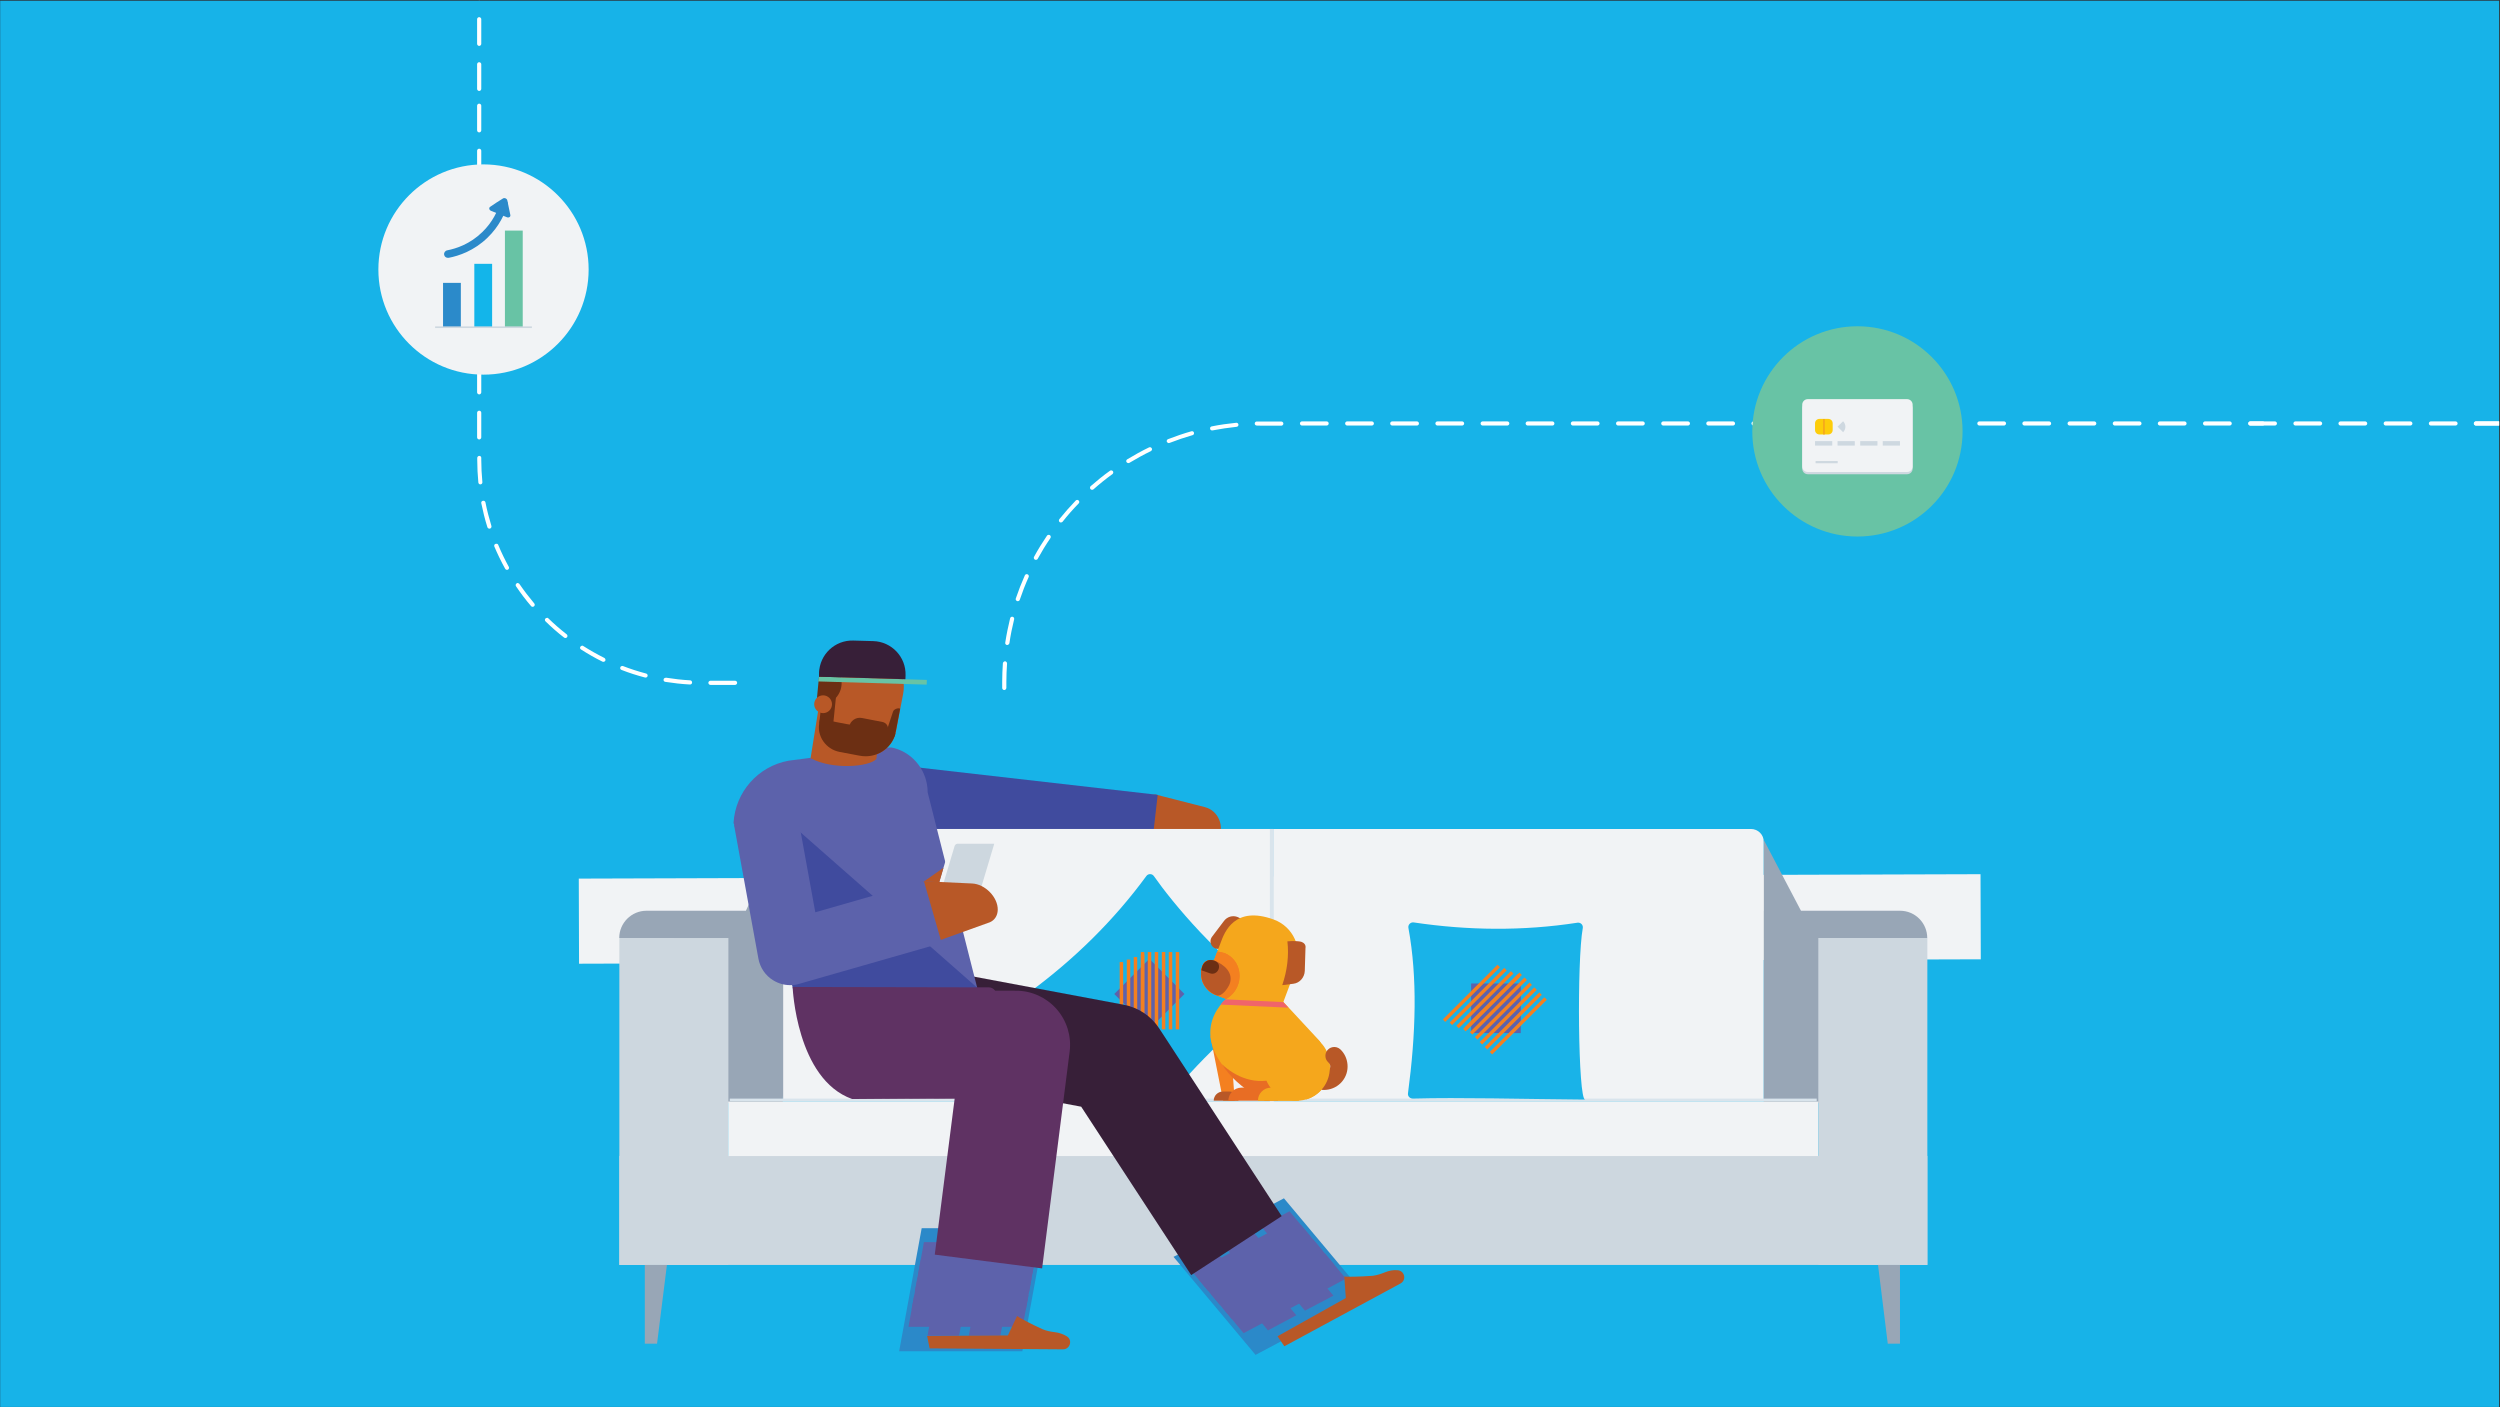 <svg width="2393" height="1347" viewBox="0 0 2393 1347" fill="none" xmlns="http://www.w3.org/2000/svg">
<rect x="0" y="0" width="2393" height="1347" fill="#333333" stroke="none"/>
<g clip-path="url(#clip0_1934_34377)">
<rect width="2392" height="1346" transform="translate(0.172 0.699)" fill="#1D3851"/>
<path d="M3628.16 -74.519H-2929.12V1346.7H3628.16V-74.519Z" fill="url(#paint0_linear_1934_34377)"/>
<path d="M1895.76 836.777L554.008 841L554.264 922.463L1896.02 918.241L1895.76 836.777Z" fill="#F1F3F5"/>
<path d="M1103.46 819.852L1094.95 762.082L1105.99 760.484L1153.38 772.597C1166.29 775.925 1172.55 791.1 1166.03 802.813C1162.96 808.138 1157.77 811.865 1151.78 812.797L1103.46 819.852Z" fill="#B85827"/>
<path d="M862.964 732.81L855.969 794.039L1101.15 822.049L1108.15 760.82L862.964 732.81Z" fill="#404B9E"/>
<path d="M644.945 897.795V1055.8H749.304V897.795H644.945Z" fill="#98A6B6"/>
<path d="M1688.27 897.795V1055.8H1792.62V897.795H1688.27Z" fill="#98A6B6"/>
<path d="M1844.89 1106.44H592.859V1210.8H1844.89V1106.44Z" fill="#CDD7DF"/>
<path d="M592.852 897.866V1210.81H697.21V897.866H592.852Z" fill="#CDD7DF"/>
<path d="M1740.5 897.839V1210.78H1844.86V897.839H1740.5Z" fill="#CDD7DF"/>
<path d="M749.264 871.762H618.816C604.44 871.762 592.727 883.475 592.727 897.851H749.264V871.762Z" fill="#98A6B6"/>
<path d="M1818.67 871.762H1688.22V897.851H1844.76C1844.76 883.475 1833.18 871.762 1818.67 871.762Z" fill="#98A6B6"/>
<path d="M1218.75 793.492H749.266V1054.39H1218.75V793.492Z" fill="#F1F3F5"/>
<path d="M1675.98 793.492H1218.74V1054.39H1688.22V805.738C1688.36 798.95 1682.76 793.492 1675.98 793.492Z" fill="#F1F3F5"/>
<path d="M1688.36 804.141L1723.9 871.761L1688.36 1054.39V804.141Z" fill="#98A6B6"/>
<path d="M749.666 793.492L713.992 871.761L749.666 1054.39V793.492Z" fill="#98A6B6"/>
<path d="M1219.27 793.492H1215.55V1055.72H1219.27V793.492Z" fill="#D9E4EC"/>
<path d="M1740.4 1054.39H697.078V1106.57H1740.4V1054.39Z" fill="#F1F3F5"/>
<path d="M1806.96 1286.13H1818.67V1210.79H1797.64L1806.96 1286.13Z" fill="#98A6B6"/>
<path d="M628.924 1286.13H617.211V1210.79H638.375L628.924 1286.13Z" fill="#98A6B6"/>
<path d="M1738.94 1051.59H698.547V1054.12H1738.94V1051.59Z" fill="#D9E4EC"/>
<path d="M1517.3 1052.52C1455.67 1051.99 1397.5 1050.39 1352.78 1051.59C1349.85 1051.73 1347.32 1049.6 1347.72 1046.53C1355.31 989.43 1356.91 935.787 1348.12 888.134C1347.59 885.205 1350.12 882.543 1353.18 882.942C1404.96 890.663 1457.4 891.328 1509.98 883.208C1513.04 882.809 1515.57 885.338 1515.04 888.4C1509.32 919.414 1510.52 1053.06 1517.3 1052.52Z" fill="#19B3E8"/>
<path d="M1455.69 941.379H1408.17V988.899H1455.69V941.379Z" fill="#5D62AB"/>
<path d="M1454.4 930.914L1402.07 983.246L1404.42 985.599L1456.76 933.267L1454.4 930.914Z" fill="#F48020"/>
<path d="M1459.22 935.66L1406.89 987.992L1409.24 990.345L1461.58 938.013L1459.22 935.66Z" fill="#F48020"/>
<path d="M1452.82 932.563L1400.49 984.895L1402.85 987.248L1455.18 934.916L1452.82 932.563Z" fill="#F48020"/>
<path d="M1446.31 929.562L1393.98 981.895L1396.33 984.248L1448.66 931.916L1446.31 929.562Z" fill="#F48020"/>
<path d="M1439.9 926.469L1387.57 978.801L1389.92 981.154L1442.26 928.822L1439.9 926.469Z" fill="#F48020"/>
<path d="M1433.4 923.465L1381.07 975.797L1383.42 978.15L1435.76 925.818L1433.4 923.465Z" fill="#F48020"/>
<path d="M1464.04 940.402L1411.7 992.734L1414.06 995.087L1466.39 942.755L1464.04 940.402Z" fill="#F48020"/>
<path d="M1468.66 945.144L1416.33 997.477L1418.68 999.83L1471.01 947.498L1468.66 945.144Z" fill="#F48020"/>
<path d="M1473.46 949.887L1421.13 1002.22L1423.49 1004.57L1475.82 952.24L1473.46 949.887Z" fill="#F48020"/>
<path d="M1478.29 954.629L1425.95 1006.96L1428.31 1009.31L1480.64 956.982L1478.29 954.629Z" fill="#F48020"/>
<path d="M1215.8 957.621C1168.81 993.029 1130.74 1033.63 1105.32 1068.5C1103.59 1070.9 1100 1070.9 1098.13 1068.5C1063.12 1022.71 1026.25 983.844 986.453 956.29C983.924 954.56 983.924 950.833 986.32 949.102C1028.38 917.955 1065.92 881.349 1097.33 838.488C1099.06 836.092 1102.79 836.092 1104.52 838.621C1121.69 863.246 1168.41 920.084 1215.4 948.836C1218.6 950.7 1218.86 955.359 1215.8 957.621Z" fill="#19B3E8"/>
<path d="M1100.16 917.848L1066.56 951.449L1100.16 985.051L1133.77 951.449L1100.16 917.848Z" fill="#5D62AB"/>
<path d="M1095.34 911.309H1092.01V985.318H1095.34V911.309Z" fill="#F48020"/>
<path d="M1101.98 911.309H1098.66V985.318H1101.98V911.309Z" fill="#F48020"/>
<path d="M1095.34 913.707H1092.01V987.716H1095.34V913.707Z" fill="#F48020"/>
<path d="M1088.54 916.102H1085.21V990.111H1088.54V916.102Z" fill="#F48020"/>
<path d="M1081.89 918.496H1078.56V992.505H1081.89V918.496Z" fill="#F48020"/>
<path d="M1075.09 920.891H1071.77V994.9H1075.09V920.891Z" fill="#F48020"/>
<path d="M1108.64 911.309H1105.31V985.318H1108.64V911.309Z" fill="#F48020"/>
<path d="M1115.42 911.309H1112.09V985.318H1115.42V911.309Z" fill="#F48020"/>
<path d="M1122.08 911.309H1118.75V985.318H1122.08V911.309Z" fill="#F48020"/>
<path d="M1128.73 911.309H1125.4V985.318H1128.73V911.309Z" fill="#F48020"/>
<path d="M1249.88 1198.81L1200.5 1238.34L1159.9 1190.56L1219 1160.34L1249.88 1198.81Z" fill="#B85827"/>
<path d="M1239.09 1270.16L1313.76 1228.09L1271.3 1224.1L1252.8 1202L1195.7 1232.35L1223.91 1267.23C1227.64 1271.89 1234.03 1273.08 1239.09 1270.16Z" fill="#5C62AB"/>
<path d="M1307.51 1240.73L1201.82 1296.9L1123.29 1203.06L1228.98 1147.02L1307.51 1240.73Z" fill="#2B89C9"/>
<path d="M1234.3 1159.39L1207.15 1173.9L1227.38 1198L1254.54 1183.62L1234.3 1159.39Z" fill="#5D62AB"/>
<path d="M1222.32 1175.63L1195.03 1190.01L1215.26 1214.1L1242.42 1199.73L1222.32 1175.63Z" fill="#5D62AB"/>
<path d="M1198.9 1178.3L1171.74 1192.67L1191.97 1216.77L1219.13 1202.39L1198.9 1178.3Z" fill="#5D62AB"/>
<path d="M1163.48 1197.07L1136.33 1211.58L1156.43 1235.67L1183.58 1221.16L1163.48 1197.07Z" fill="#5D62AB"/>
<path d="M1245.62 1172.97L1218.46 1187.35L1238.69 1211.44L1265.85 1197.07L1245.62 1172.97Z" fill="#5D62AB"/>
<path d="M1233.51 1189.08L1206.35 1203.46L1226.58 1227.68L1253.74 1213.17L1233.51 1189.08Z" fill="#5D62AB"/>
<path d="M1210.21 1191.74L1183.05 1206.12L1203.15 1230.34L1230.31 1215.84L1210.21 1191.74Z" fill="#5D62AB"/>
<path d="M1174.8 1210.51L1147.52 1225.02L1167.75 1249.11L1194.9 1234.73L1174.8 1210.51Z" fill="#5D62AB"/>
<path d="M1256.93 1186.42L1229.77 1200.79L1249.87 1224.89L1277.16 1210.51L1256.93 1186.42Z" fill="#5D62AB"/>
<path d="M1244.82 1202.52L1217.66 1217.03L1237.9 1241.12L1265.05 1226.61L1244.82 1202.52Z" fill="#5D62AB"/>
<path d="M1221.52 1205.19L1194.37 1219.7L1214.47 1243.79L1241.62 1229.41L1221.52 1205.19Z" fill="#5D62AB"/>
<path d="M1185.99 1224.09L1158.84 1238.46L1179.07 1262.55L1206.22 1248.18L1185.99 1224.09Z" fill="#5D62AB"/>
<path d="M1268.24 1199.86L1241.09 1214.37L1261.19 1238.46L1288.34 1223.95L1268.24 1199.86Z" fill="#5D62AB"/>
<path d="M1256.13 1216.1L1228.98 1230.47L1249.08 1254.57L1276.36 1240.19L1256.13 1216.1Z" fill="#5D62AB"/>
<path d="M1186.78 1194.4L1159.62 1208.78L1179.86 1233L1207.01 1218.5L1186.78 1194.4Z" fill="#5D62AB"/>
<path d="M1198.09 1207.85L1170.94 1222.36L1191.17 1246.45L1218.32 1232.07L1198.09 1207.85Z" fill="#5D62AB"/>
<path d="M1209.4 1221.42L1182.25 1235.79L1202.35 1259.89L1229.5 1245.51L1209.4 1221.42Z" fill="#5D62AB"/>
<path d="M1220.73 1234.87L1193.58 1249.25L1213.68 1273.47L1240.83 1258.96L1220.73 1234.87Z" fill="#5D62AB"/>
<path d="M1232.7 1218.76L1205.55 1233.14L1225.78 1257.23L1252.93 1242.85L1232.7 1218.76Z" fill="#5D62AB"/>
<path d="M1197.3 1237.53L1170.15 1251.91L1190.38 1276.13L1217.54 1261.62L1197.3 1237.53Z" fill="#5D62AB"/>
<path d="M1325.35 1217.98C1322.02 1219.31 1318.16 1220.64 1314.03 1221.18C1311.37 1221.44 1300.19 1222.11 1290.07 1222.11C1289.01 1222.11 1287.81 1221.97 1286.74 1221.84L1288.21 1242.47L1222.85 1279.08L1229.37 1288.66L1340.65 1228.5C1346.64 1225.17 1344.51 1216.12 1337.59 1215.85C1333.87 1215.45 1329.61 1216.25 1325.35 1217.98Z" fill="#B85827"/>
<path d="M1140.2 1220.51L1034.91 1059.32L845.891 1024.04L864.925 922.215L1075.77 961.749C1089.62 964.411 1101.86 972.531 1109.58 984.377L1226.85 1164.08L1140.2 1220.51Z" fill="#371F38"/>
<path d="M935.342 945.375L887.955 758.488C887.955 738.655 874.777 721.084 855.742 716.026C853.879 715.493 852.548 715.36 851.616 715.493L754.845 728.139C725.56 733.463 703.863 758.089 702.133 787.772L759.37 945.375H935.342Z" fill="#5C62AB"/>
<path d="M944.263 953.226L763.632 794.426L736.078 829.434L760.304 953.226H944.263Z" fill="#404B9E"/>
<path d="M929.22 875.091H893.812C891.815 875.091 890.351 873.094 890.884 871.231L910.717 805.208C911.117 803.877 912.315 803.078 913.646 803.078H949.053C951.049 803.078 952.514 805.075 951.982 806.938L932.148 872.961C931.749 874.292 930.551 875.091 929.22 875.091Z" fill="#F1F3F5"/>
<path d="M916.707 807.602C915.376 807.602 914.177 808.533 913.778 809.731L894.211 875.088H929.219C930.55 875.088 931.748 874.157 932.147 872.959L951.715 807.602H916.707Z" fill="#CDD7DF"/>
<path d="M888.889 903.838L875.711 847.133L884.363 843.539L930.419 845.669C942.931 846.201 955.311 858.847 955.044 870.96C954.911 876.417 952.116 880.81 947.457 882.807L888.889 903.838Z" fill="#B85827"/>
<path d="M903.128 830.629L884.492 843.674L899.134 844.472L903.128 830.629Z" fill="#B85827"/>
<path d="M844.701 678.085L838.844 726.537C832.189 733.991 797.047 737.186 775.883 725.738L784.535 671.562L844.701 678.085Z" fill="#B85827"/>
<path d="M781.609 672.23L796.384 671.83L803.04 630.167C794.388 628.569 786.002 634.16 784.404 642.812L781.609 672.23Z" fill="#6C2F13"/>
<path d="M836.583 622.845C855.617 626.439 868.13 644.808 864.536 663.843L857.614 700.048C854.553 716.022 839.112 726.537 823.139 723.609L804.37 720.015C791.325 717.486 782.806 704.974 785.335 691.929L785.735 689.533L793.322 649.467C796.916 630.964 814.753 618.718 833.388 622.179L836.583 622.845Z" fill="#B85827"/>
<path d="M796.522 635.223L783.344 664.374L793.061 673.026C803.71 668.367 808.502 655.988 803.843 645.339L796.522 635.223Z" fill="#6C2F13"/>
<path d="M857.214 702.043C853.354 716.951 838.313 726.402 822.739 723.34L803.704 719.746C790.526 717.217 781.741 704.705 784.27 691.793L784.669 689.397L784.936 688.199L857.214 702.043Z" fill="#6C2F13"/>
<path d="M812.758 695.655L849.097 702.71L849.895 698.584C850.561 695.123 848.298 691.795 844.838 691.129L825.137 687.269C819.413 686.071 813.823 689.931 812.758 695.655Z" fill="#6C2F13"/>
<path d="M784.219 692.534L797.461 693.891L800.662 662.64L787.42 661.284L784.219 692.534Z" fill="#6C2F13"/>
<path d="M854.821 681.148L847.633 702.712C846.435 706.173 851.759 705.507 855.22 706.572H855.354C856.285 704.443 856.951 702.313 857.483 699.917L861.61 678.353C859.746 677.288 855.62 678.752 854.821 681.148Z" fill="#6C2F13"/>
<path d="M787.863 682.608C792.568 682.608 796.382 678.794 796.382 674.089C796.382 669.384 792.568 665.57 787.863 665.57C783.158 665.57 779.344 669.384 779.344 674.089C779.344 678.794 783.158 682.608 787.863 682.608Z" fill="#B85827"/>
<path d="M887.029 655.333L783.203 652.272L784.002 647.746L887.162 650.808L887.029 655.333Z" fill="#68C3A5"/>
<path d="M784.008 647.745L866.669 650.141L866.803 646.414C867.335 628.843 853.491 614.201 835.921 613.668L816.753 613.136C799.183 612.604 784.54 626.447 784.008 644.018V647.745Z" fill="#371F38"/>
<path d="M908.582 1284.4L986.186 1284.93L970.745 1266.7C968.349 1263.9 967.55 1260.04 968.349 1255.65L972.209 1234.62H908.582L900.995 1275.08C899.93 1280.41 903.258 1284.4 908.582 1284.4Z" fill="#5C62AB"/>
<path d="M911.117 1219.71H974.877L979.935 1192.02L916.309 1177.65L911.117 1219.71Z" fill="#B85827"/>
<path d="M978.6 1293.45H860.664L882.228 1175.64H1000.16L978.6 1293.45Z" fill="#2B89C9"/>
<path d="M993.775 1188.96H963.426L957.969 1219.17H988.185L993.775 1188.96Z" fill="#5D62AB"/>
<path d="M972.478 1197.34H942.129L936.672 1227.69H966.888L972.478 1197.34Z" fill="#5D62AB"/>
<path d="M954.244 1188.96H923.895L918.438 1219.17H948.654L954.244 1188.96Z" fill="#5D62AB"/>
<path d="M914.713 1188.96H884.364L878.906 1219.17H909.122L914.713 1188.96Z" fill="#5D62AB"/>
<path d="M990.721 1205.86H960.372L954.781 1236.21H985.13L990.721 1205.86Z" fill="#5D62AB"/>
<path d="M969.416 1214.38H939.067L933.477 1244.59H963.826L969.416 1214.38Z" fill="#5D62AB"/>
<path d="M951.174 1205.86H920.825L915.234 1236.21H945.584L951.174 1205.86Z" fill="#5D62AB"/>
<path d="M911.643 1205.86H881.294L875.703 1236.21H906.052L911.643 1205.86Z" fill="#5D62AB"/>
<path d="M987.526 1222.77H957.31L951.719 1253.11H982.068L987.526 1222.77Z" fill="#5D62AB"/>
<path d="M966.213 1231.29H935.997L930.406 1261.64H960.623L966.213 1231.29Z" fill="#5D62AB"/>
<path d="M947.994 1222.77H917.778L912.188 1253.11H942.537L947.994 1222.77Z" fill="#5D62AB"/>
<path d="M908.455 1222.77H878.239L872.648 1253.11H902.998L908.455 1222.77Z" fill="#5D62AB"/>
<path d="M984.455 1239.8H954.106L948.648 1270.02H978.864L984.455 1239.8Z" fill="#5D62AB"/>
<path d="M963.166 1248.19H932.817L927.359 1278.54H957.575L963.166 1248.19Z" fill="#5D62AB"/>
<path d="M932.947 1197.34H902.598L897.141 1227.69H927.357L932.947 1197.34Z" fill="#5D62AB"/>
<path d="M929.885 1214.38H899.536L893.945 1244.59H924.295L929.885 1214.38Z" fill="#5D62AB"/>
<path d="M926.69 1231.29H896.473L890.883 1261.64H921.232L926.69 1231.29Z" fill="#5D62AB"/>
<path d="M923.627 1248.19H893.278L887.82 1278.54H918.037L923.627 1248.19Z" fill="#5D62AB"/>
<path d="M944.924 1239.8H914.575L909.117 1270.02H939.333L944.924 1239.8Z" fill="#5D62AB"/>
<path d="M905.393 1239.8H875.044L869.586 1270.02H899.802L905.393 1239.8Z" fill="#5D62AB"/>
<path d="M939.866 1050.8C939.866 1050.8 815.674 1052.13 815.674 1051.99C762.164 1032.96 758.703 944.707 758.703 944.707L946.389 945.106C971.546 945.239 939.866 1050.8 939.866 1050.8Z" fill="#5F3263"/>
<path d="M997.508 1214.12L894.747 1200.95L913.781 1051.73L815.812 1051.46L816.079 947.902L972.617 948.302C987.525 948.302 1001.63 954.824 1011.35 965.872C1021.2 977.053 1025.73 991.829 1023.86 1006.6L997.508 1214.12Z" fill="#5F3263"/>
<path d="M756.308 942.977C750.584 942.977 744.993 941.379 740.068 938.318C732.614 933.792 727.556 926.205 725.958 917.686L702.664 789.9L763.229 778.852L780.4 873.227L884.36 843.41L901.398 902.644L764.827 941.779C761.898 942.71 759.103 942.977 756.308 942.977Z" fill="#5C62AB"/>
<path d="M1009.23 1275.09C1005.76 1274.69 1001.64 1273.89 997.778 1272.29C995.249 1271.23 985.265 1266.43 976.347 1261.51C975.415 1260.98 974.484 1260.31 973.552 1259.64L964.767 1278.28L887.43 1278.81L889.825 1290.66L1017.48 1291.59C1024.4 1291.59 1026.93 1282.54 1021.07 1279.08C1017.88 1277.08 1013.88 1275.62 1009.23 1275.09Z" fill="#B85827"/>
<path d="M1181.86 1053.59H1170.81L1158.56 991.828H1177.46L1181.86 1053.59Z" fill="#F48020"/>
<path d="M1185.46 1053.59H1161.77C1161.77 1048.67 1165.76 1044.81 1170.68 1044.81H1176.67C1181.47 1044.67 1185.46 1048.67 1185.46 1053.59Z" fill="#B85827"/>
<path d="M1224.05 954.293L1174.13 955.89C1174.13 955.89 1124.21 995.158 1202.75 1049.2L1210.73 1053.59H1238.69C1241.62 1053.59 1246.94 1052.13 1249.2 1050.27C1249.2 1050.27 1273.3 1011.66 1263.31 996.622L1224.05 954.293Z" fill="#F5A71C"/>
<path d="M1223.25 1053.46L1223.52 1031.49C1202.62 1039.88 1182.25 1030.7 1169.61 1018.58C1176 1029.76 1190.77 1042.54 1202.62 1049.06L1210.47 1053.32H1218.33L1223.25 1053.46Z" fill="#E86D24"/>
<path d="M1188.39 1041.08H1215.28V1053.59H1175.74C1175.88 1046.67 1181.47 1041.08 1188.39 1041.08Z" fill="#E86D24"/>
<path d="M1187.71 894.394C1191.31 890.933 1191.57 885.609 1191.04 880.95C1189.04 879.885 1186.91 878.82 1184.92 877.889C1179.99 875.759 1174.4 877.489 1171.34 881.882L1160.16 896.657C1156.03 902.248 1161.22 909.968 1167.88 907.972C1172.4 906.64 1178.93 902.78 1187.71 894.394Z" fill="#B85827"/>
<path d="M1233.37 945.906L1240.42 926.871C1247.34 908.103 1238.03 886.938 1219.13 880.15C1181.85 866.573 1172.14 892.263 1168.54 901.98L1162.02 919.417C1157.49 917.82 1152.57 920.083 1150.97 924.475C1146.85 935.657 1152.57 948.169 1163.75 952.429L1222.72 974.259L1233.37 945.906Z" fill="#F5A71C"/>
<path d="M1245.48 901.449C1243.75 900.917 1237.76 900.651 1236.56 900.784L1232.3 901.05C1233.9 915.16 1232.03 929.269 1227.38 942.98L1238.02 941.649C1244.01 940.983 1248.67 935.659 1248.94 929.403L1249.6 907.706C1250.27 904.112 1247.87 902.248 1245.48 901.449Z" fill="#B85827"/>
<path d="M1184.92 942.978C1189.57 930.333 1183.72 916.622 1171.87 912.23C1169.61 911.431 1167.35 911.032 1165.22 910.898L1162.02 919.418C1157.49 917.82 1152.57 920.083 1150.97 924.476C1146.85 935.657 1152.57 948.169 1163.75 952.429L1173.73 956.156C1178.66 953.361 1182.79 948.835 1184.92 942.978Z" fill="#F48020"/>
<path d="M1184.92 942.978C1189.57 930.333 1183.72 916.622 1171.87 912.23C1169.61 911.431 1167.35 911.032 1165.22 910.898L1162.02 919.418C1157.49 917.82 1152.57 920.083 1150.97 924.476C1146.85 935.657 1152.57 948.169 1163.75 952.429L1173.73 956.156C1178.66 953.361 1182.79 948.835 1184.92 942.978Z" fill="#F48020"/>
<path d="M1177.06 941.776C1180.92 931.261 1172 923.141 1162.15 919.414C1161.89 919.281 1161.62 919.281 1161.36 919.148C1160.96 919.015 1160.42 919.014 1159.89 918.881C1156.03 918.482 1152.3 920.745 1150.97 924.472C1146.85 935.653 1152.57 948.166 1163.75 952.425L1164.82 952.825C1170.14 954.023 1175.73 945.237 1177.06 941.776Z" fill="#B85827"/>
<path d="M1158.16 931.667C1165.75 934.329 1170.54 923.281 1163.35 919.953C1163.09 919.82 1162.69 919.687 1162.42 919.554C1161.76 919.288 1161.09 919.155 1160.43 919.022C1156.43 918.356 1152.44 920.619 1150.97 924.612C1150.58 925.544 1150.18 927.008 1149.91 928.739C1149.78 928.606 1153.64 930.07 1158.16 931.667Z" fill="#6C2F13"/>
<path d="M1216.6 1041.09H1243.49V1053.6H1204.09C1204.09 1046.68 1209.68 1041.09 1216.6 1041.09Z" fill="#F5A71C"/>
<path d="M1241.36 1053.6C1223.92 1053.6 1209.68 1039.49 1209.68 1021.92V1019.92C1209.68 1002.49 1223.79 988.242 1241.36 988.242C1258.8 988.242 1273.04 1002.35 1273.04 1019.92V1021.92C1273.04 1039.49 1258.8 1053.6 1241.36 1053.6Z" fill="#F5A71C"/>
<path d="M1173.34 956.559C1172.14 957.623 1171.21 957.757 1168.41 961.617L1233.24 964.545L1228.31 959.221L1173.34 956.559Z" fill="#F0646A"/>
<path d="M1289.81 1018.71C1289.27 1013.12 1286.88 1008.2 1283.15 1004.6C1279.02 1000.61 1272.1 1001.68 1269.57 1006.87C1267.98 1010.06 1268.51 1014.06 1271.17 1016.58C1271.57 1016.98 1271.97 1017.38 1272.37 1017.92C1272.9 1018.58 1273.3 1019.38 1273.3 1020.18C1273.57 1023.51 1271.17 1026.57 1267.71 1026.83C1266.65 1026.97 1265.58 1026.7 1264.65 1026.3L1265.05 1043.21C1266.38 1043.34 1267.71 1043.34 1269.17 1043.21C1281.82 1042.14 1291 1031.09 1289.81 1018.71Z" fill="#B85827"/>
<path d="M1250.28 1021.52V1052.4C1263.46 1048.54 1272.91 1036.42 1272.91 1022.05V1021.52H1250.28Z" fill="#F5A71C"/>
<path d="M961.294 660.521C960.229 660.521 959.297 659.589 959.297 658.524V652.667C959.297 646.677 959.563 640.687 959.962 634.83C960.096 633.765 961.16 632.967 962.092 632.967C963.157 633.1 963.956 634.032 963.956 635.097C963.556 640.953 963.29 646.81 963.29 652.667V658.524C963.157 659.589 962.358 660.521 961.294 660.521ZM964.089 617.393C963.956 617.393 963.956 617.393 963.822 617.393C962.758 617.26 961.959 616.195 962.225 615.13C963.423 607.276 965.021 599.556 966.884 591.836C967.15 590.771 968.215 590.105 969.28 590.372C970.345 590.638 971.01 591.703 970.744 592.767C968.881 600.355 967.283 608.075 966.219 615.662C965.819 616.727 965.02 617.393 964.089 617.393ZM974.205 575.463C973.939 575.463 973.806 575.463 973.54 575.33C972.475 574.931 971.942 573.866 972.341 572.801C974.871 565.347 977.799 557.893 980.994 550.705C981.393 549.773 982.591 549.24 983.656 549.773C984.588 550.172 985.12 551.37 984.588 552.435C981.393 559.49 978.598 566.811 976.069 574.265C975.802 574.931 975.004 575.463 974.205 575.463ZM991.51 535.929C991.243 535.929 990.844 535.796 990.578 535.663C989.646 535.131 989.247 533.933 989.779 533.001C993.506 526.079 997.766 519.291 1002.16 512.768C1002.82 511.836 1004.02 511.703 1004.95 512.236C1005.89 512.901 1006.02 514.099 1005.49 515.031C1001.09 521.42 996.967 528.209 993.24 534.998C992.974 535.53 992.175 535.929 991.51 535.929ZM1015.47 500.123C1015.07 500.123 1014.54 499.99 1014.27 499.723C1013.47 499.058 1013.34 497.86 1014.01 496.928C1018.93 490.805 1024.25 484.815 1029.71 479.091C1030.51 478.293 1031.71 478.293 1032.51 479.091C1033.31 479.89 1033.31 481.088 1032.51 481.887C1027.05 487.477 1021.86 493.334 1017.07 499.457C1016.67 499.856 1016.13 500.123 1015.47 500.123ZM1045.29 468.842C1044.75 468.842 1044.22 468.576 1043.82 468.176C1043.16 467.378 1043.16 466.18 1043.95 465.381C1049.94 460.19 1056.07 455.131 1062.46 450.606C1063.39 449.94 1064.59 450.206 1065.25 451.005C1065.92 451.937 1065.65 453.135 1064.85 453.8C1058.6 458.326 1052.47 463.251 1046.62 468.442C1046.22 468.709 1045.82 468.842 1045.29 468.842ZM1080.03 443.285C1079.36 443.285 1078.7 442.885 1078.3 442.353C1077.76 441.421 1078.03 440.223 1078.96 439.691C1085.75 435.564 1092.67 431.704 1099.86 428.243C1100.79 427.711 1101.99 428.243 1102.52 429.175C1103.06 430.107 1102.52 431.305 1101.59 431.837C1094.67 435.165 1087.75 439.025 1081.09 443.018C1080.83 443.152 1080.43 443.285 1080.03 443.285ZM1118.76 424.117C1117.96 424.117 1117.3 423.584 1116.9 422.919C1116.5 421.854 1117.03 420.789 1117.96 420.39C1125.29 417.594 1132.87 414.932 1140.46 412.802C1141.52 412.536 1142.59 413.069 1142.86 414.133C1143.12 415.198 1142.59 416.263 1141.52 416.529C1134.07 418.659 1126.62 421.188 1119.43 423.984C1119.16 424.117 1119.03 424.117 1118.76 424.117ZM1160.16 412.004C1159.23 412.004 1158.43 411.338 1158.3 410.406C1158.03 409.342 1158.83 408.277 1159.89 408.144C1167.61 406.546 1175.47 405.481 1183.32 404.683C1184.39 404.55 1185.32 405.348 1185.45 406.413C1185.58 407.478 1184.79 408.41 1183.72 408.543C1176 409.342 1168.15 410.54 1160.56 412.004C1160.43 412.004 1160.29 412.004 1160.16 412.004ZM1203.02 407.345C1201.96 407.345 1201.02 406.546 1201.02 405.481C1201.02 404.416 1201.82 403.485 1202.89 403.485C1204.75 403.485 1206.62 403.485 1208.48 403.485H1226.45C1227.51 403.485 1228.45 404.416 1228.45 405.481C1228.45 406.546 1227.51 407.478 1226.45 407.478H1208.48C1206.75 407.345 1204.89 407.345 1203.02 407.345ZM2134.26 407.345H2110.7C2109.64 407.345 2108.7 406.413 2108.7 405.348C2108.7 404.283 2109.64 403.352 2110.7 403.352H2134.26C2135.33 403.352 2136.26 404.283 2136.26 405.348C2136.26 406.413 2135.33 407.345 2134.26 407.345ZM2091 407.345H2067.44C2066.38 407.345 2065.44 406.413 2065.44 405.348C2065.44 404.283 2066.38 403.352 2067.44 403.352H2091C2092.07 403.352 2093 404.283 2093 405.348C2093 406.413 2092.2 407.345 2091 407.345ZM2047.87 407.345H2024.31C2023.25 407.345 2022.32 406.413 2022.32 405.348C2022.32 404.283 2023.25 403.352 2024.31 403.352H2047.87C2048.94 403.352 2049.87 404.283 2049.87 405.348C2049.87 406.413 2048.94 407.345 2047.87 407.345ZM2004.61 407.345H1981.05C1979.99 407.345 1979.05 406.413 1979.05 405.348C1979.05 404.283 1979.99 403.352 1981.05 403.352H2004.61C2005.68 403.352 2006.61 404.283 2006.61 405.348C2006.61 406.413 2005.68 407.345 2004.61 407.345ZM1961.35 407.345H1937.79C1936.73 407.345 1935.79 406.413 1935.79 405.348C1935.79 404.283 1936.73 403.352 1937.79 403.352H1961.35C1962.42 403.352 1963.35 404.283 1963.35 405.348C1963.35 406.413 1962.55 407.345 1961.35 407.345ZM1918.22 407.345H1894.66C1893.6 407.345 1892.67 406.413 1892.67 405.348C1892.67 404.283 1893.6 403.352 1894.66 403.352H1918.22C1919.29 403.352 1920.22 404.283 1920.22 405.348C1920.09 406.413 1919.29 407.345 1918.22 407.345ZM1874.96 407.345H1851.4C1850.34 407.345 1849.41 406.413 1849.41 405.348C1849.41 404.283 1850.34 403.352 1851.4 403.352H1874.96C1876.03 403.352 1876.96 404.283 1876.96 405.348C1876.96 406.413 1876.03 407.345 1874.96 407.345ZM1831.7 407.345H1808.14C1807.08 407.345 1806.14 406.413 1806.14 405.348C1806.14 404.283 1807.08 403.352 1808.14 403.352H1831.7C1832.77 403.352 1833.7 404.283 1833.7 405.348C1833.7 406.413 1832.77 407.345 1831.7 407.345ZM1788.57 407.345H1765.01C1763.95 407.345 1763.02 406.413 1763.02 405.348C1763.02 404.283 1763.95 403.352 1765.01 403.352H1788.57C1789.64 403.352 1790.57 404.283 1790.57 405.348C1790.44 406.413 1789.64 407.345 1788.57 407.345ZM1745.31 407.345H1721.75C1720.69 407.345 1719.76 406.413 1719.76 405.348C1719.76 404.283 1720.69 403.352 1721.75 403.352H1745.31C1746.38 403.352 1747.31 404.283 1747.31 405.348C1747.31 406.413 1746.38 407.345 1745.31 407.345ZM1702.05 407.345H1678.49C1677.43 407.345 1676.49 406.413 1676.49 405.348C1676.49 404.283 1677.43 403.352 1678.49 403.352H1702.05C1703.12 403.352 1704.05 404.283 1704.05 405.348C1704.05 406.413 1703.12 407.345 1702.05 407.345ZM1658.79 407.345H1635.23C1634.17 407.345 1633.23 406.413 1633.23 405.348C1633.23 404.283 1634.17 403.352 1635.23 403.352H1658.79C1659.86 403.352 1660.79 404.283 1660.79 405.348C1660.79 406.413 1659.99 407.345 1658.79 407.345ZM1615.66 407.345H1592.1C1591.04 407.345 1590.11 406.413 1590.11 405.348C1590.11 404.283 1591.04 403.352 1592.1 403.352H1615.66C1616.73 403.352 1617.66 404.283 1617.66 405.348C1617.66 406.413 1616.73 407.345 1615.66 407.345ZM1572.4 407.345H1548.84C1547.78 407.345 1546.85 406.413 1546.85 405.348C1546.85 404.283 1547.78 403.352 1548.84 403.352H1572.4C1573.47 403.352 1574.4 404.283 1574.4 405.348C1574.4 406.413 1573.47 407.345 1572.4 407.345ZM1529.14 407.345H1505.58C1504.52 407.345 1503.58 406.413 1503.58 405.348C1503.58 404.283 1504.52 403.352 1505.58 403.352H1529.14C1530.21 403.352 1531.14 404.283 1531.14 405.348C1531.14 406.413 1530.21 407.345 1529.14 407.345ZM1486.01 407.345H1462.32C1461.26 407.345 1460.32 406.413 1460.32 405.348C1460.32 404.283 1461.26 403.352 1462.32 403.352H1485.88C1486.95 403.352 1487.88 404.283 1487.88 405.348C1487.88 406.413 1487.08 407.345 1486.01 407.345ZM1442.75 407.345H1419.19C1418.13 407.345 1417.2 406.413 1417.2 405.348C1417.2 404.283 1418.13 403.352 1419.19 403.352H1442.75C1443.82 403.352 1444.75 404.283 1444.75 405.348C1444.75 406.413 1443.82 407.345 1442.75 407.345ZM1399.49 407.345H1375.93C1374.87 407.345 1373.94 406.413 1373.94 405.348C1373.94 404.283 1374.87 403.352 1375.93 403.352H1399.49C1400.56 403.352 1401.49 404.283 1401.49 405.348C1401.49 406.413 1400.56 407.345 1399.49 407.345ZM1356.23 407.345H1332.67C1331.61 407.345 1330.67 406.413 1330.67 405.348C1330.67 404.283 1331.61 403.352 1332.67 403.352H1356.23C1357.3 403.352 1358.23 404.283 1358.23 405.348C1358.23 406.413 1357.43 407.345 1356.23 407.345ZM1313.1 407.345H1289.54C1288.48 407.345 1287.55 406.413 1287.55 405.348C1287.55 404.283 1288.48 403.352 1289.54 403.352H1313.1C1314.17 403.352 1315.1 404.283 1315.1 405.348C1315.1 406.413 1314.17 407.345 1313.1 407.345ZM1269.84 407.345H1246.28C1245.22 407.345 1244.29 406.413 1244.29 405.348C1244.29 404.283 1245.22 403.352 1246.28 403.352H1269.84C1270.91 403.352 1271.84 404.283 1271.84 405.348C1271.84 406.413 1270.91 407.345 1269.84 407.345Z" fill="white"/>
<path d="M2165.95 407.345H2154.1C2153.03 407.345 2152.1 406.413 2152.1 405.348C2152.1 404.283 2153.03 403.352 2154.1 403.352H2165.95C2167.01 403.352 2167.94 404.283 2167.94 405.348C2167.94 406.413 2167.01 407.345 2165.95 407.345Z" fill="white"/>
<path d="M2393.69 407.345H2370.13C2369.06 407.345 2368.13 406.413 2368.13 405.348C2368.13 404.283 2369.06 403.352 2370.13 403.352H2393.69C2394.75 403.352 2395.69 404.283 2395.69 405.348C2395.55 406.413 2394.75 407.345 2393.69 407.345Z" fill="white"/>
<path d="M2350.43 407.345H2326.87C2325.81 407.345 2324.88 406.413 2324.88 405.348C2324.88 404.283 2325.81 403.352 2326.87 403.352H2350.43C2351.5 403.352 2352.43 404.283 2352.43 405.348C2352.43 406.413 2351.5 407.345 2350.43 407.345Z" fill="white"/>
<path d="M2307.17 407.345H2283.61C2282.55 407.345 2281.62 406.413 2281.62 405.348C2281.62 404.283 2282.55 403.352 2283.61 403.352H2307.17C2308.24 403.352 2309.17 404.283 2309.17 405.348C2309.17 406.413 2308.24 407.345 2307.17 407.345Z" fill="white"/>
<path d="M2263.91 407.345H2240.35C2239.28 407.345 2238.35 406.413 2238.35 405.348C2238.35 404.283 2239.28 403.352 2240.35 403.352H2263.91C2264.97 403.352 2265.91 404.283 2265.91 405.348C2265.91 406.413 2265.11 407.345 2263.91 407.345Z" fill="white"/>
<path d="M2220.78 407.345H2197.22C2196.16 407.345 2195.23 406.413 2195.23 405.348C2195.23 404.283 2196.16 403.352 2197.22 403.352H2220.78C2221.85 403.352 2222.78 404.283 2222.78 405.348C2222.78 406.413 2221.85 407.345 2220.78 407.345Z" fill="white"/>
<path d="M2177.52 407.345H2153.96C2152.89 407.345 2151.96 406.413 2151.96 405.348C2151.96 404.283 2152.89 403.352 2153.96 403.352H2177.52C2178.58 403.352 2179.51 404.283 2179.51 405.348C2179.51 406.413 2178.58 407.345 2177.52 407.345Z" fill="white"/>
<path d="M2393.43 407.345H2369.87C2368.81 407.345 2367.88 406.413 2367.88 405.348C2367.88 404.283 2368.81 403.352 2369.87 403.352H2393.43C2394.5 403.352 2395.43 404.283 2395.43 405.348C2395.43 406.413 2394.5 407.345 2393.43 407.345Z" fill="white"/>
<path d="M460.673 308.845V332.405C460.673 333.47 459.741 334.402 458.676 334.402C457.611 334.402 456.68 333.47 456.68 332.405V308.845C456.68 307.78 457.611 306.848 458.676 306.848C459.874 306.848 460.673 307.78 460.673 308.845ZM460.673 351.972V375.533C460.673 376.598 459.741 377.529 458.676 377.529C457.611 377.529 456.68 376.598 456.68 375.533V351.972C456.68 350.907 457.611 349.976 458.676 349.976C459.874 349.976 460.673 350.907 460.673 351.972ZM460.673 395.1V418.66C460.673 419.725 459.741 420.657 458.676 420.657C457.611 420.657 456.68 419.725 456.68 418.66V395.1C456.68 394.035 457.611 393.103 458.676 393.103C459.874 393.103 460.673 394.035 460.673 395.1ZM460.673 182.922V206.483C460.673 207.548 459.741 208.479 458.676 208.479C457.611 208.479 456.68 207.548 456.68 206.483V182.922C456.68 181.857 457.611 180.926 458.676 180.926C459.874 180.926 460.673 181.857 460.673 182.922ZM460.673 226.05V249.61C460.673 250.675 459.741 251.607 458.676 251.607C457.611 251.607 456.68 250.675 456.68 249.61V226.05C456.68 224.985 457.611 224.053 458.676 224.053C459.874 224.053 460.673 224.985 460.673 226.05ZM460.673 269.178V292.738C460.673 293.803 459.741 294.735 458.676 294.735C457.611 294.735 456.68 293.803 456.68 292.738V269.178C456.68 268.113 457.611 267.181 458.676 267.181C459.874 267.181 460.673 268.113 460.673 269.178ZM460.673 101.192V124.753C460.673 125.818 459.741 126.75 458.676 126.75C457.611 126.75 456.68 125.818 456.68 124.753V101.192C456.68 100.128 457.611 99.196 458.676 99.196C459.874 99.329 460.673 100.128 460.673 101.192ZM460.673 144.32V167.881C460.673 168.946 459.741 169.877 458.676 169.877C457.611 169.877 456.68 168.946 456.68 167.881V144.32C456.68 143.255 457.611 142.324 458.676 142.324C459.874 142.457 460.673 143.255 460.673 144.32ZM460.673 -24.73V-1.169C460.673 -0.105 459.741 0.827 458.676 0.827C457.611 0.827 456.68 -0.105 456.68 -1.169V-24.73C456.68 -25.795 457.611 -26.727 458.676 -26.727C459.874 -26.727 460.673 -25.795 460.673 -24.73ZM460.673 18.398V41.958C460.673 43.023 459.741 43.955 458.676 43.955C457.611 43.955 456.68 43.023 456.68 41.958V18.398C456.68 17.333 457.611 16.401 458.676 16.401C459.874 16.534 460.673 17.333 460.673 18.398ZM460.673 61.526V85.086C460.673 86.151 459.741 87.083 458.676 87.083C457.611 87.083 456.68 86.151 456.68 85.086V61.526C456.68 60.461 457.611 59.529 458.676 59.529C459.874 59.662 460.673 60.461 460.673 61.526ZM460.673 438.228V440.091C460.673 447.279 461.072 454.467 461.738 461.522C461.871 462.587 461.072 463.519 460.007 463.652C458.943 463.785 458.011 462.986 457.878 461.921C457.212 454.733 456.813 447.412 456.813 440.224V438.361C456.813 437.296 457.745 436.364 458.81 436.364C459.874 436.364 460.673 437.163 460.673 438.228ZM464.666 480.823C466.131 488.41 468.127 495.998 470.39 503.452C470.656 504.517 470.124 505.581 469.059 505.981C467.994 506.247 466.929 505.715 466.53 504.65C464.134 497.062 462.27 489.342 460.673 481.622C460.407 480.557 461.205 479.492 462.27 479.359C462.403 479.359 462.537 479.359 462.67 479.359C463.601 479.226 464.4 479.891 464.666 480.823ZM476.912 521.555C479.841 528.743 483.302 535.798 487.029 542.586C487.561 543.518 487.162 544.716 486.23 545.248C485.298 545.781 484.1 545.382 483.568 544.45C479.708 537.528 476.247 530.34 473.185 523.152C472.786 522.087 473.185 521.022 474.25 520.623C474.516 520.49 474.783 520.49 475.049 520.49C475.981 520.357 476.646 520.889 476.912 521.555ZM497.278 559.092C501.671 565.481 506.463 571.737 511.388 577.594C512.054 578.393 512.053 579.724 511.122 580.39C510.323 581.055 508.992 581.055 508.327 580.123C503.135 574.133 498.343 567.744 493.951 561.222C493.285 560.29 493.551 559.092 494.483 558.426C494.882 558.16 495.148 558.027 495.548 558.027C496.346 558.293 497.012 558.559 497.278 559.092ZM524.832 591.837C530.423 597.294 536.28 602.353 542.403 607.145C543.201 607.81 543.468 609.008 542.802 609.94C542.136 610.739 540.939 611.005 540.007 610.339C533.751 605.547 527.761 600.223 522.17 594.765C521.371 593.967 521.371 592.769 522.17 591.97C522.569 591.571 523.102 591.438 523.634 591.438C523.9 591.171 524.433 591.438 524.832 591.837ZM558.243 618.326C564.765 622.452 571.554 626.312 578.476 629.773C579.407 630.306 579.807 631.504 579.407 632.436C578.875 633.367 577.677 633.767 576.745 633.367C569.69 629.906 562.769 625.913 556.113 621.654C555.181 621.121 554.915 619.79 555.581 618.992C555.98 618.459 556.646 618.06 557.178 618.06C557.444 617.927 557.844 618.06 558.243 618.326ZM596.179 637.494C603.367 640.289 610.821 642.685 618.409 644.682C619.474 644.948 620.139 646.013 619.873 647.078C619.607 648.143 618.542 648.808 617.477 648.542C609.89 646.545 602.302 644.149 594.848 641.221C593.783 640.822 593.384 639.757 593.783 638.692C594.05 637.893 594.848 637.494 595.647 637.494C595.78 637.361 596.046 637.494 596.179 637.494ZM637.444 648.675C645.031 649.873 652.884 650.805 660.605 651.204C661.669 651.204 662.468 652.136 662.468 653.334C662.468 654.399 661.536 655.331 660.338 655.198C652.485 654.798 644.498 653.866 636.778 652.668C635.713 652.535 634.915 651.47 635.181 650.406C635.314 649.474 636.113 648.808 637.177 648.808C637.177 648.675 637.31 648.675 637.444 648.675ZM705.596 653.6C705.596 654.665 704.664 655.597 703.599 655.597H680.039C678.974 655.597 678.042 654.665 678.042 653.6C678.042 652.535 678.974 651.604 680.039 651.604H703.599C704.664 651.604 705.596 652.402 705.596 653.6Z" fill="white"/>
<path d="M1878.57 412.936C1878.57 468.443 1833.58 513.567 1777.94 513.567C1722.43 513.567 1677.3 468.576 1677.3 412.936C1677.3 357.429 1722.3 312.305 1777.94 312.305C1833.58 312.305 1878.57 357.429 1878.57 412.936Z" fill="#68C3A5"/>
<path d="M1825.45 453.938H1730.41C1727.48 453.938 1725.09 451.542 1725.09 448.614V390.844C1725.09 387.916 1727.48 385.52 1730.41 385.52H1825.45C1828.38 385.52 1830.78 387.916 1830.78 390.844V448.614C1830.78 451.542 1828.38 453.938 1825.45 453.938Z" fill="#CED8E0"/>
<path d="M1825.45 451.804H1730.41C1727.48 451.804 1725.09 449.408 1725.09 446.48V387.379C1725.09 384.451 1727.48 382.055 1730.41 382.055H1825.45C1828.38 382.055 1830.78 384.451 1830.78 387.379V446.48C1830.78 449.408 1828.38 451.804 1825.45 451.804Z" fill="#F1F3F5"/>
<path d="M1758.9 408.406L1764.22 403.215C1767.15 406.143 1767.15 410.802 1764.22 413.731L1758.9 408.406Z" fill="#CED8E0"/>
<path d="M1749.98 415.865H1741.6C1739.2 415.865 1737.34 414.002 1737.34 411.606V405.217C1737.34 402.821 1739.2 400.957 1741.6 400.957H1749.98C1752.38 400.957 1754.24 402.821 1754.24 405.217V411.606C1754.24 414.002 1752.38 415.865 1749.98 415.865Z" fill="#FDCD0B"/>
<path d="M1759.03 441.289H1737.87V443.419H1759.03V441.289Z" fill="#CED8E0"/>
<path d="M1753.84 422.254H1737.34V426.513H1753.84V422.254Z" fill="#CED8E0"/>
<path d="M1775.4 422.254H1758.9V426.513H1775.4V422.254Z" fill="#CED8E0"/>
<path d="M1797.1 422.254H1780.59V426.513H1797.1V422.254Z" fill="#CED8E0"/>
<path d="M1818.66 422.254H1802.16V426.513H1818.66V422.254Z" fill="#CED8E0"/>
<path d="M1745.86 401.094V415.869" stroke="#F5A81C" stroke-width="1.642" stroke-miterlimit="10"/>
<path d="M563.442 257.983C563.442 313.49 518.451 358.614 462.811 358.614C407.304 358.614 362.18 313.623 362.18 257.983C362.18 202.476 407.171 157.352 462.811 157.352C518.318 157.485 563.442 202.476 563.442 257.983Z" fill="#F1F3F5"/>
<path d="M441.116 270.762H424.078V313.224H441.116V270.762Z" fill="#2B8ACA"/>
<path d="M500.351 220.715H483.312V313.227H500.351V220.715Z" fill="#68C3A5"/>
<path d="M471.062 252.527H454.023V313.226H471.062V252.527Z" fill="#13B5EA"/>
<path d="M509.129 312.426H416.484V314.023H509.129V312.426Z" fill="#CED8E0"/>
<path d="M481.448 189.962C482.912 189.03 485.174 189.962 485.574 191.692L487.038 198.747L488.502 205.802C488.901 207.532 487.038 208.73 485.174 207.932L477.587 204.87L470 201.809C468.136 201.01 467.737 198.88 469.201 197.949L474.925 194.088L481.448 189.962Z" fill="#2B8ACA"/>
<path d="M428.735 246.806C427.005 246.806 425.407 245.608 425.141 243.878C424.742 241.881 426.073 240.017 428.07 239.618C436.988 237.888 450.033 233.495 461.613 222.181C471.73 212.464 476.522 201.415 478.785 193.961C479.317 191.965 481.447 190.9 483.444 191.565C485.44 192.098 486.505 194.227 485.839 196.091C483.31 204.344 477.986 216.59 466.672 227.505C453.76 240.017 439.251 244.943 429.401 246.806C429.268 246.673 429.001 246.806 428.735 246.806Z" fill="#2B8ACA"/>
</g>
<defs>
<linearGradient id="paint0_linear_1934_34377" x1="-2929.09" y1="636.11" x2="3628.15" y2="636.11" gradientUnits="userSpaceOnUse">
<stop stop-color="#17B3E8"/>
<stop offset="1" stop-color="#17B3E8"/>
</linearGradient>
<clipPath id="clip0_1934_34377">
<rect width="2392" height="1346" fill="white" transform="translate(0.172 0.699)"/>
</clipPath>
</defs>
</svg>
